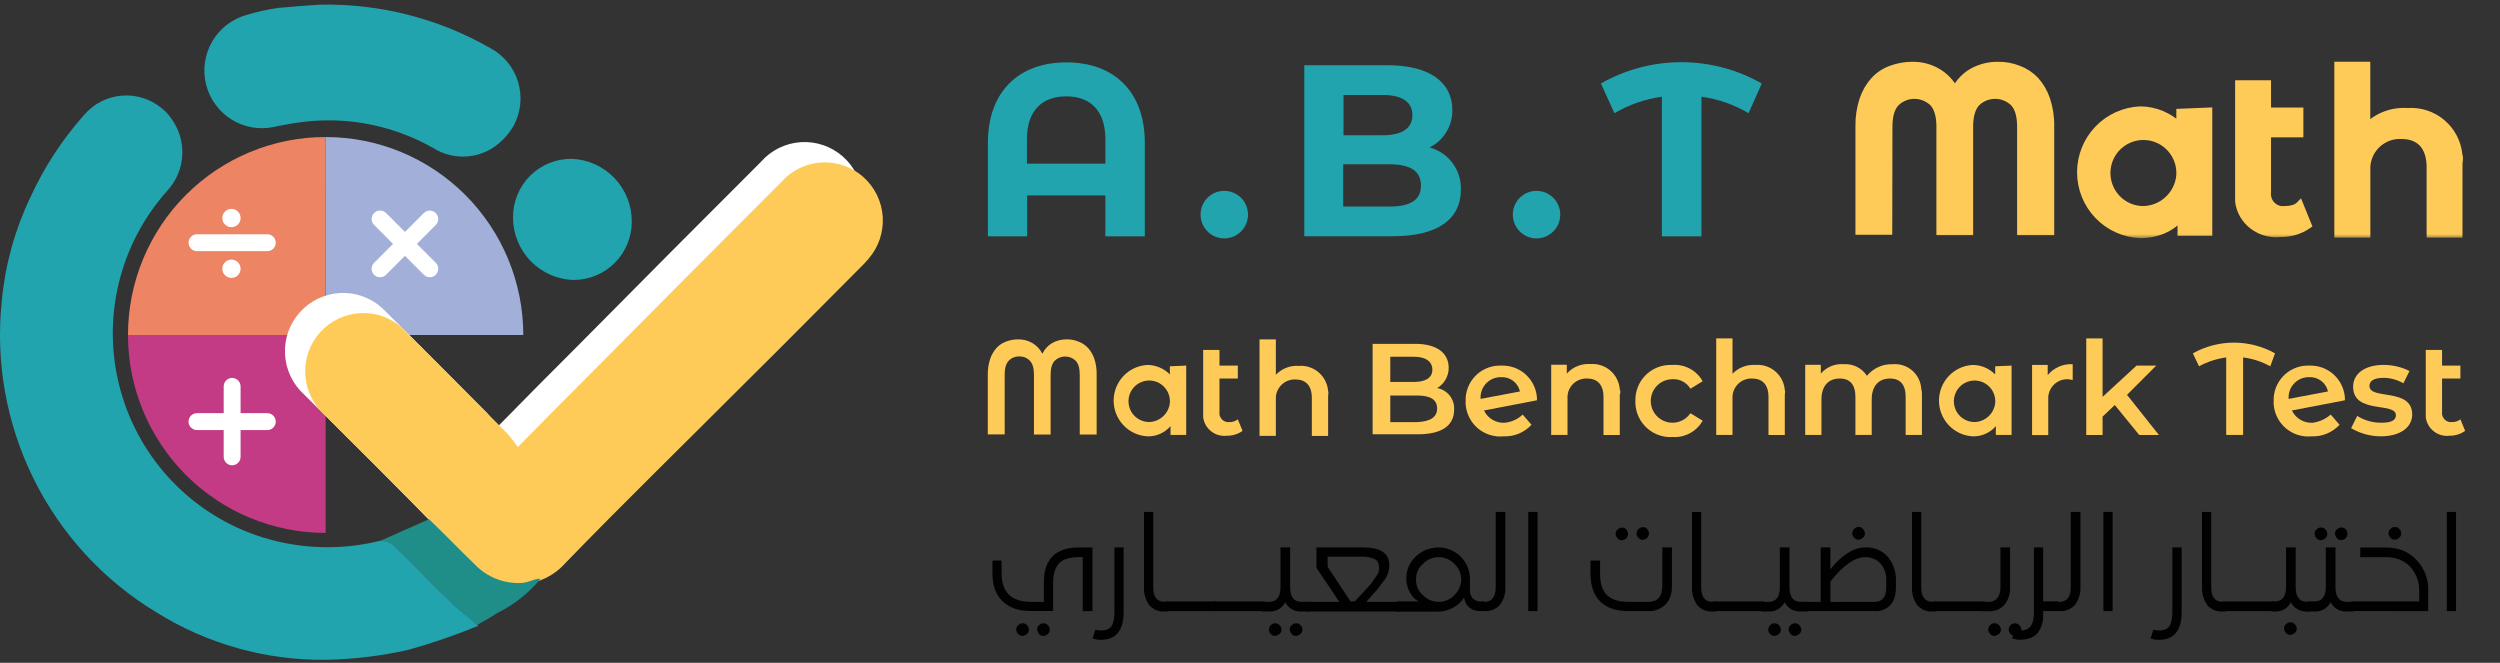 <svg width="347" height="92" viewBox="0 0 347 92" fill="none" xmlns="http://www.w3.org/2000/svg">
<rect x="0" y="0" width="347" height="92" fill="#333333" stroke="none"/>
<path d="M17.764 46.496C17.768 53.784 20.66 60.772 25.804 65.924C30.948 71.076 37.922 73.969 45.193 73.968V46.496H17.764Z" fill="#C43B85"/>
<path d="M37.105 57.347C37.416 57.348 37.713 57.472 37.932 57.692C38.151 57.912 38.274 58.211 38.274 58.522C38.274 58.833 38.151 59.131 37.932 59.35C37.713 59.57 37.415 59.694 37.105 59.694H27.341C27.031 59.694 26.733 59.57 26.514 59.35C26.294 59.131 26.17 58.833 26.169 58.522C26.169 58.21 26.293 57.911 26.512 57.691C26.732 57.471 27.03 57.347 27.341 57.347H37.105Z" fill="white"/>
<path d="M31.048 53.633C31.048 53.322 31.171 53.023 31.391 52.803C31.611 52.582 31.909 52.458 32.22 52.458C32.531 52.458 32.829 52.582 33.049 52.803C33.269 53.023 33.393 53.322 33.393 53.633V63.41C33.392 63.721 33.268 64.019 33.048 64.238C32.828 64.458 32.531 64.581 32.22 64.581C31.91 64.581 31.612 64.458 31.392 64.238C31.173 64.019 31.049 63.721 31.048 63.41V53.633Z" fill="white"/>
<path d="M45.203 19.02C41.601 19.017 38.034 19.725 34.705 21.104C31.376 22.483 28.351 24.507 25.802 27.058C23.254 29.61 21.232 32.64 19.853 35.975C18.474 39.311 17.764 42.886 17.764 46.496H45.193L45.203 19.02Z" fill="#ED8463"/>
<path d="M37.105 32.513C37.416 32.514 37.713 32.638 37.932 32.858C38.151 33.079 38.274 33.377 38.274 33.688C38.274 33.999 38.151 34.297 37.932 34.517C37.713 34.736 37.415 34.86 37.105 34.86H27.341C27.031 34.86 26.733 34.736 26.514 34.517C26.294 34.297 26.17 33.999 26.169 33.688C26.169 33.377 26.293 33.078 26.512 32.857C26.732 32.637 27.03 32.513 27.341 32.513H37.105Z" fill="white"/>
<path d="M32.126 31.536C32.827 31.536 33.395 30.966 33.395 30.264C33.395 29.561 32.827 28.991 32.126 28.991C31.425 28.991 30.856 29.561 30.856 30.264C30.856 30.966 31.425 31.536 32.126 31.536Z" fill="white"/>
<path d="M32.126 38.576C32.827 38.576 33.395 38.007 33.395 37.304C33.395 36.601 32.827 36.032 32.126 36.032C31.425 36.032 30.856 36.601 30.856 37.304C30.856 38.007 31.425 38.576 32.126 38.576Z" fill="white"/>
<path d="M72.634 46.496C72.63 39.207 69.737 32.218 64.593 27.066C59.449 21.913 52.474 19.02 45.201 19.02V46.496H72.634Z" fill="#A1AFD9"/>
<path d="M58.824 29.572C58.932 29.463 59.062 29.376 59.204 29.316C59.346 29.257 59.499 29.227 59.653 29.227C59.807 29.227 59.959 29.257 60.102 29.316C60.244 29.376 60.373 29.463 60.482 29.572C60.591 29.681 60.678 29.81 60.737 29.952C60.796 30.095 60.826 30.247 60.826 30.401C60.826 30.555 60.796 30.708 60.737 30.851C60.678 30.993 60.591 31.122 60.482 31.231L53.578 38.143C53.47 38.252 53.341 38.339 53.199 38.399C53.057 38.458 52.905 38.488 52.751 38.488C52.597 38.488 52.445 38.458 52.303 38.399C52.161 38.339 52.032 38.252 51.924 38.143C51.815 38.035 51.728 37.905 51.669 37.763C51.609 37.621 51.579 37.468 51.579 37.314C51.579 37.16 51.609 37.007 51.669 36.865C51.728 36.722 51.815 36.593 51.924 36.485L58.824 29.572Z" fill="white"/>
<path d="M51.928 31.224C51.818 31.115 51.732 30.986 51.673 30.844C51.613 30.701 51.583 30.549 51.583 30.395C51.583 30.24 51.613 30.088 51.673 29.945C51.732 29.803 51.818 29.674 51.928 29.565C52.036 29.456 52.165 29.369 52.307 29.31C52.449 29.25 52.601 29.22 52.755 29.22C52.909 29.22 53.061 29.25 53.203 29.31C53.345 29.369 53.474 29.456 53.582 29.565L60.486 36.478C60.595 36.587 60.681 36.716 60.741 36.858C60.8 37 60.83 37.153 60.83 37.307C60.83 37.461 60.8 37.614 60.741 37.756C60.681 37.899 60.595 38.028 60.486 38.136C60.377 38.246 60.248 38.333 60.106 38.392C59.963 38.451 59.811 38.482 59.657 38.482C59.503 38.482 59.35 38.451 59.208 38.392C59.066 38.333 58.936 38.246 58.828 38.136L51.928 31.224Z" fill="white"/>
<path d="M69.055 59.237C73.021 55.185 76.608 51.593 80.272 47.927C88.662 39.444 97.105 30.962 105.602 22.479C107.007 20.866 108.995 19.879 111.126 19.734C113.258 19.59 115.36 20.3 116.969 21.708C118.578 23.117 119.563 25.109 119.707 27.245C119.852 29.382 119.143 31.488 117.738 33.101C117.583 33.33 117.356 33.484 117.202 33.712C111.631 39.289 106.061 44.946 100.414 50.525C92.174 58.777 83.779 66.956 75.627 75.369C74.103 77.084 71.965 78.127 69.679 78.269C67.392 78.412 65.141 77.644 63.417 76.131L62.731 75.459C56.032 68.429 49.075 61.628 42.205 54.752C40.617 53.312 39.665 51.298 39.559 49.155C39.452 47.011 40.2 44.913 41.637 43.322C43.074 41.731 45.082 40.777 47.221 40.671C49.36 40.564 51.453 41.313 53.04 42.753L53.499 43.21C58.229 47.873 62.878 52.61 67.614 57.347C68.134 57.946 68.615 58.577 69.055 59.237Z" fill="white"/>
<path d="M71.87 62.054C75.836 58.005 79.424 54.416 83.088 50.743C91.48 42.258 99.924 33.776 108.421 25.296C109.826 23.683 111.813 22.697 113.944 22.553C116.075 22.409 118.176 23.12 119.785 24.528C121.393 25.937 122.377 27.928 122.521 30.064C122.664 32.2 121.955 34.306 120.55 35.918C120.399 36.146 120.171 36.301 120.017 36.529C114.447 42.109 108.877 47.762 103.229 53.342C94.989 61.594 86.595 69.772 78.442 78.185C76.92 79.902 74.782 80.946 72.495 81.089C70.208 81.233 67.957 80.464 66.233 78.951L65.536 78.252C58.837 71.222 51.88 64.421 45.01 57.542C43.423 56.102 42.471 54.088 42.364 51.945C42.258 49.801 43.005 47.703 44.442 46.112C45.879 44.521 47.888 43.567 50.027 43.46C52.165 43.354 54.258 44.103 55.846 45.543L56.291 46.023C61.021 50.683 65.67 55.423 70.407 60.16C70.936 60.758 71.426 61.39 71.87 62.054Z" fill="#FFCB58"/>
<path d="M52.672 75.117C53.032 75.09 53.393 75.138 53.734 75.256C54.075 75.374 54.388 75.561 54.655 75.805C57.247 78.252 59.679 80.925 62.285 83.372C63.431 84.44 64.65 85.433 66.251 86.729C67.169 86.196 68.16 85.662 69.075 85.051C71.38 83.919 73.416 82.303 75.044 80.314C74.039 80.314 73.289 80.925 72.22 80.925C71.06 80.961 69.905 80.755 68.828 80.321C67.751 79.887 66.775 79.234 65.963 78.403C63.826 76.339 61.692 74.123 59.555 72.062" fill="#208E88"/>
<path d="M66.403 86.85C63.216 88.161 59.954 89.282 56.636 90.208C52.876 91.05 49.041 91.511 45.19 91.581C36.858 91.669 28.676 89.362 21.612 84.933C14.33 80.513 8.453 74.105 4.67 66.46C0.887 58.815 -0.647 50.249 0.249 41.763C0.711 36.775 2.054 31.91 4.215 27.394C6.119 23.219 8.641 19.355 11.694 15.932C13.023 14.385 14.909 13.428 16.939 13.271C18.97 13.114 20.98 13.769 22.53 15.093C22.969 15.441 23.354 15.853 23.672 16.315C24.809 17.789 25.387 19.619 25.304 21.48C25.221 23.341 24.481 25.112 23.217 26.477C19.9 30.184 17.568 34.667 16.436 39.515C15.303 44.363 15.407 49.418 16.737 54.215C18.067 59.012 20.581 63.396 24.047 66.963C27.513 70.529 31.819 73.164 36.568 74.623C41.796 76.225 47.359 76.384 52.67 75.083C53.028 75.054 53.389 75.099 53.73 75.214C54.071 75.33 54.385 75.514 54.653 75.755C57.245 78.202 59.677 80.874 62.283 83.322C63.502 84.557 64.802 85.474 66.403 86.85Z" fill="#22A4AF"/>
<path d="M44.425 0.647C52.711 0.478 60.886 2.567 68.08 6.69C68.999 7.183 69.812 7.854 70.471 8.664C71.13 9.474 71.623 10.406 71.921 11.407C72.219 12.409 72.316 13.46 72.207 14.499C72.098 15.538 71.785 16.546 71.286 17.463C70.749 18.395 70.052 19.224 69.226 19.91C67.988 20.96 66.452 21.592 64.835 21.715C63.218 21.839 61.604 21.448 60.222 20.599C54.904 17.547 48.767 16.237 42.67 16.852C41.107 17.027 39.554 17.283 38.018 17.617C35.995 18.05 33.885 17.679 32.13 16.583C30.375 15.487 29.113 13.752 28.608 11.742C28.104 9.732 28.397 7.604 29.426 5.807C30.455 4.009 32.14 2.682 34.126 2.104C35.597 1.65 37.103 1.313 38.627 1.097C40.915 0.878 43.223 0.724 44.425 0.647Z" fill="#22A4AF"/>
<path d="M87.692 30.758C87.694 32.894 86.853 34.945 85.352 36.463C83.851 37.98 81.812 38.842 79.68 38.858C77.409 38.813 75.248 37.873 73.663 36.243C72.078 34.613 71.196 32.423 71.209 30.146C71.206 29.075 71.416 28.013 71.826 27.023C72.236 26.033 72.839 25.135 73.599 24.381C74.359 23.627 75.261 23.032 76.253 22.631C77.245 22.23 78.306 22.031 79.375 22.046C81.617 22.137 83.736 23.095 85.287 24.72C86.838 26.345 87.7 28.509 87.692 30.758Z" fill="#22A4AF"/>
<mask id="mask0_2702_2148" style="mask-type:luminance" maskUnits="userSpaceOnUse" x="252" y="7" width="95" height="27">
<path d="M346.877 7.257H252.539V33.134H346.877V7.257Z" fill="white"/>
</mask>
<g mask="url(#mask0_2702_2148)">
<path d="M262.145 32.094H258.035V17.574C258.007 16.29 258.198 15.012 258.601 13.793C258.932 12.817 259.457 11.918 260.145 11.151C260.791 10.454 261.596 9.923 262.49 9.604C263.408 9.262 264.378 9.083 265.357 9.076C266.598 9.042 267.824 9.351 268.901 9.97C269.929 10.562 270.767 11.437 271.316 12.491H271.39C271.914 11.432 272.742 10.554 273.768 9.97C274.852 9.37 276.073 9.062 277.312 9.076C278.293 9.06 279.268 9.239 280.179 9.604C281.069 9.933 281.871 10.462 282.524 11.151C283.208 11.919 283.73 12.818 284.058 13.793C284.461 15.013 284.652 16.293 284.624 17.577V32.137H280.474V17.574C280.474 16.029 280.139 14.928 279.469 14.236C278.781 13.585 277.87 13.222 276.923 13.222C275.977 13.222 275.066 13.585 274.378 14.236C273.708 14.928 273.373 16.029 273.373 17.574V32.134H269.273V17.574C269.273 16.029 268.938 14.928 268.268 14.236C267.58 13.585 266.669 13.222 265.722 13.222C264.776 13.222 263.865 13.585 263.177 14.236C262.507 14.928 262.172 16.029 262.172 17.574L262.145 32.094Z" fill="#FFCB58" stroke="#FFCB58"/>
<path d="M341.292 22.744V32.48H337.316V23.241C337.316 20.273 335.818 18.792 333.326 18.792C332.123 18.731 330.944 19.146 330.043 19.947C329.142 20.748 328.59 21.872 328.506 23.076V32.476H324.507V9.073H328.496V17.637C329.227 16.892 330.111 16.314 331.087 15.944C332.062 15.574 333.106 15.421 334.147 15.496C335.9 15.36 337.635 15.925 338.974 17.067C340.312 18.21 341.146 19.836 341.292 21.592C341.459 21.921 341.292 22.415 341.292 22.744Z" fill="#FFCB58" stroke="#FFCB58"/>
<path d="M306.564 15.428V32.231H302.742V30.089C301.402 31.738 299.252 32.56 297.091 32.56C294.861 32.472 292.752 31.523 291.206 29.91C289.66 28.298 288.796 26.149 288.796 23.912C288.796 21.676 289.66 19.526 291.206 17.914C292.752 16.302 294.861 15.352 297.091 15.264C299.149 15.285 301.118 16.113 302.574 17.57V15.593L306.564 15.428ZM302.574 23.822C302.536 22.828 302.208 21.868 301.632 21.059C301.055 20.25 300.254 19.628 299.328 19.271C298.403 18.913 297.393 18.836 296.424 19.047C295.455 19.259 294.568 19.75 293.875 20.461C293.182 21.172 292.711 22.071 292.522 23.047C292.333 24.023 292.433 25.033 292.811 25.952C293.188 26.872 293.826 27.66 294.646 28.22C295.465 28.78 296.431 29.087 297.423 29.102C298.721 29.092 299.968 28.597 300.921 27.713C301.874 26.829 302.463 25.621 302.574 24.325V23.822Z" fill="#FFCB58" stroke="#FFCB58"/>
<path d="M320.354 31.251C319.236 32.02 317.906 32.42 316.549 32.396C313.726 32.731 311.066 30.751 310.734 27.951V11.641H314.72V15.428H319.209V18.561H314.72V26.618C314.643 27.189 314.791 27.768 315.132 28.232C315.474 28.696 315.982 29.008 316.549 29.102H317.048C317.879 29.102 318.723 28.938 319.209 28.431L320.354 31.251Z" fill="#FFCB58" stroke="#FFCB58"/>
</g>
<path d="M158.901 19.837V32.806H153.428V27.118H142.568V32.802H137.122V19.837C137.122 12.598 141.517 8.657 148.012 8.657C154.506 8.657 158.901 12.595 158.901 19.837ZM153.428 22.72V19.33C153.428 15.301 151.277 13.374 147.985 13.374C144.692 13.374 142.538 15.297 142.538 19.33V22.72H153.428Z" fill="#22A4AF"/>
<path d="M166.639 29.744C166.651 28.873 167.007 28.042 167.628 27.432C168.249 26.823 169.085 26.484 169.954 26.491C170.824 26.497 171.655 26.847 172.267 27.465C172.88 28.084 173.224 28.919 173.224 29.791C173.224 30.662 172.88 31.498 172.267 32.116C171.655 32.734 170.824 33.084 169.954 33.091C169.085 33.097 168.249 32.758 167.628 32.149C167.007 31.54 166.651 30.709 166.639 29.838V29.744Z" fill="#22A4AF"/>
<path d="M209.978 29.744C209.99 28.873 210.345 28.042 210.967 27.432C211.588 26.823 212.424 26.484 213.293 26.491C214.162 26.497 214.994 26.847 215.606 27.465C216.219 28.084 216.562 28.919 216.562 29.791C216.562 30.662 216.219 31.498 215.606 32.116C214.994 32.734 214.162 33.084 213.293 33.091C212.424 33.097 211.588 32.758 210.967 32.149C210.345 31.54 209.99 30.709 209.978 29.838V29.744Z" fill="#22A4AF"/>
<path d="M242.703 15.71C240.695 14.522 238.471 13.744 236.161 13.421V32.802H230.671V13.421C228.347 13.745 226.109 14.523 224.083 15.71L222.207 11.588C225.61 9.65 229.457 8.632 233.371 8.632C237.285 8.632 241.132 9.65 244.535 11.588L242.703 15.71Z" fill="#22A4AF"/>
<path d="M202.769 26.332C202.769 30.455 199.52 32.792 193.297 32.792H181.037V9.056H192.617C198.562 9.056 201.583 11.53 201.583 15.244C201.605 16.325 201.319 17.39 200.76 18.315C200.201 19.24 199.391 19.986 198.425 20.468C199.704 20.808 200.831 21.573 201.62 22.639C202.409 23.704 202.814 25.006 202.769 26.332ZM186.48 13.182V18.772H191.927C194.626 18.772 196.043 17.808 196.043 15.976C196.043 14.142 194.579 13.182 191.927 13.182H186.48ZM197.232 25.738C197.232 23.724 195.722 22.804 192.841 22.804H186.437V28.669H192.841C195.722 28.669 197.232 27.8 197.232 25.738Z" fill="#22A4AF"/>
<path d="M201.83 56.88C201.83 59.052 200.132 60.277 196.833 60.277H190.519V47.725H196.457C199.472 47.725 201.076 49.047 201.076 51.028C201.085 51.601 200.941 52.166 200.659 52.664C200.377 53.162 199.967 53.576 199.472 53.862C200.168 53.984 200.794 54.36 201.229 54.917C201.665 55.474 201.879 56.174 201.83 56.88ZM192.97 49.517V53.012H196.27C197.871 53.012 198.812 52.445 198.812 51.31C198.812 50.175 197.871 49.517 196.27 49.517H192.97ZM199.472 56.692C199.472 55.463 198.531 54.899 196.739 54.899H192.97V58.592H196.739C198.531 58.485 199.472 57.917 199.472 56.692Z" fill="#FFCB58"/>
<path d="M211.35 57.541L212.572 58.958C212.083 59.489 211.484 59.908 210.817 60.185C210.15 60.462 209.431 60.591 208.71 60.563C208.071 60.627 207.426 60.563 206.812 60.373C206.198 60.184 205.629 59.873 205.137 59.46C204.645 59.046 204.24 58.538 203.947 57.965C203.654 57.392 203.479 56.766 203.431 56.124V55.654C203.411 55.028 203.515 54.403 203.736 53.817C203.958 53.23 204.293 52.694 204.722 52.238C205.152 51.781 205.667 51.415 206.238 51.159C206.809 50.903 207.425 50.763 208.05 50.746H208.425C209.655 50.71 210.851 51.151 211.764 51.977C212.677 52.804 213.237 53.951 213.326 55.181V55.56L205.977 56.974C206.236 57.519 206.654 57.973 207.175 58.276C207.696 58.58 208.297 58.718 208.898 58.673C209.817 58.576 210.678 58.178 211.35 57.541ZM205.505 55.369L210.971 54.332C210.838 53.741 210.499 53.217 210.015 52.854C209.531 52.491 208.935 52.313 208.332 52.351C207.612 52.342 206.916 52.612 206.389 53.104C205.863 53.596 205.546 54.273 205.505 54.993V55.369Z" fill="#FFCB58"/>
<path d="M224.825 54.805V60.375H222.564V55.087C222.564 53.388 221.717 52.539 220.303 52.539C219.617 52.506 218.946 52.745 218.434 53.204C217.923 53.663 217.612 54.306 217.57 54.993V60.365H215.306V50.629H217.473V51.854C217.885 51.395 218.397 51.037 218.969 50.807C219.541 50.578 220.158 50.484 220.772 50.531C221.772 50.458 222.759 50.785 223.519 51.44C224.278 52.095 224.748 53.025 224.825 54.026C224.926 54.276 224.926 54.555 224.825 54.805Z" fill="#FFCB58"/>
<path d="M226.991 55.561C226.985 54.921 227.104 54.287 227.343 53.694C227.581 53.101 227.934 52.561 228.381 52.105C228.829 51.649 229.361 51.286 229.949 51.036C230.536 50.787 231.167 50.657 231.805 50.652H232.183C233.017 50.6 233.849 50.784 234.582 51.185C235.316 51.585 235.922 52.185 236.33 52.915L234.632 53.956C234.38 53.535 234.02 53.19 233.589 52.958C233.158 52.725 232.672 52.613 232.183 52.633C231.662 52.625 231.147 52.754 230.69 53.005C230.232 53.256 229.848 53.622 229.574 54.067C229.3 54.512 229.146 55.021 229.126 55.543C229.107 56.066 229.224 56.584 229.464 57.048C229.705 57.512 230.062 57.905 230.499 58.19C230.937 58.474 231.441 58.64 231.962 58.67C232.482 58.701 233.002 58.596 233.47 58.365C233.938 58.134 234.339 57.786 234.632 57.353L236.33 58.391C235.921 59.121 235.315 59.721 234.582 60.121C233.848 60.522 233.017 60.708 232.183 60.657C230.896 60.744 229.627 60.316 228.655 59.466C227.683 58.617 227.087 57.415 226.998 56.125L226.991 55.561Z" fill="#FFCB58"/>
<path d="M247.73 54.805V60.375H245.466V55.087C245.466 53.388 244.619 52.539 243.205 52.539C242.519 52.507 241.849 52.746 241.337 53.205C240.826 53.664 240.515 54.306 240.472 54.993V60.365H238.211V46.969H240.472V51.878C240.884 51.45 241.385 51.119 241.939 50.908C242.493 50.696 243.086 50.609 243.677 50.652C244.677 50.578 245.664 50.904 246.424 51.559C247.184 52.213 247.653 53.143 247.73 54.144C247.824 54.332 247.73 54.614 247.73 54.805Z" fill="#FFCB58"/>
<path d="M266.766 54.805V60.371H264.505V55.087C264.505 53.389 263.752 52.539 262.338 52.539C260.831 52.539 259.793 53.483 259.793 55.463V60.371H257.532V55.087C257.532 53.389 256.778 52.539 255.364 52.539C253.854 52.539 252.819 53.483 252.819 55.463V60.371H250.564V50.636H252.732V51.861C253.12 51.402 253.613 51.044 254.168 50.817C254.724 50.589 255.326 50.5 255.924 50.555C256.552 50.511 257.181 50.636 257.745 50.919C258.309 51.201 258.787 51.629 259.129 52.16C259.563 51.634 260.111 51.216 260.732 50.938C261.353 50.659 262.03 50.528 262.71 50.555C263.194 50.511 263.682 50.565 264.145 50.713C264.608 50.861 265.037 51.101 265.406 51.418C265.775 51.735 266.077 52.123 266.294 52.559C266.511 52.995 266.639 53.47 266.669 53.956C266.748 54.232 266.781 54.519 266.766 54.805Z" fill="#FFCB58"/>
<path d="M279.206 50.746V60.372H277.025V59.146C276.63 59.605 276.137 59.971 275.583 60.216C275.03 60.461 274.428 60.58 273.823 60.563C272.556 60.497 271.363 59.946 270.49 59.024C269.617 58.102 269.13 56.879 269.13 55.608C269.13 54.336 269.617 53.114 270.49 52.191C271.363 51.27 272.556 50.719 273.823 50.652C274.992 50.664 276.109 51.139 276.932 51.972V50.84L279.206 50.746ZM276.945 55.561C276.918 54.999 276.728 54.457 276.398 54.002C276.068 53.547 275.612 53.199 275.087 53.001C274.562 52.802 273.99 52.762 273.443 52.885C272.895 53.007 272.395 53.288 272.004 53.692C271.614 54.096 271.35 54.606 271.245 55.158C271.139 55.711 271.198 56.282 271.412 56.802C271.627 57.321 271.989 57.767 272.453 58.083C272.917 58.4 273.463 58.573 274.024 58.582C274.764 58.574 275.474 58.288 276.014 57.782C276.554 57.276 276.886 56.585 276.945 55.846V55.561Z" fill="#FFCB58"/>
<path d="M287.691 50.555V52.737C287.501 52.737 287.313 52.643 287.125 52.643C286.779 52.617 286.43 52.66 286.1 52.769C285.77 52.879 285.465 53.053 285.202 53.281C284.94 53.509 284.725 53.787 284.569 54.099C284.414 54.41 284.322 54.75 284.298 55.097V60.385H282.051V50.649H284.221V52.066C284.639 51.557 285.172 51.155 285.775 50.892C286.378 50.629 287.035 50.514 287.691 50.555Z" fill="#FFCB58"/>
<path d="M293.532 56.219L291.838 57.823V60.375H289.573V46.969H291.838V55.087L296.55 50.746H299.284L295.231 54.805L299.659 60.375H296.926L293.532 56.219Z" fill="#FFCB58"/>
<path d="M315.115 50.84C313.947 50.193 312.667 49.776 311.343 49.611V60.371H308.998V49.611C307.677 49.79 306.4 50.206 305.227 50.84L304.369 49.044C306.112 48.068 308.075 47.556 310.072 47.556C312.068 47.556 314.032 48.068 315.774 49.044L315.115 50.84Z" fill="#FFCB58"/>
<path d="M323.504 57.541L324.73 58.958C324.239 59.489 323.64 59.908 322.972 60.185C322.305 60.462 321.586 60.591 320.864 60.563C320.226 60.627 319.58 60.562 318.967 60.373C318.353 60.183 317.784 59.872 317.292 59.459C316.8 59.045 316.396 58.537 316.102 57.964C315.809 57.392 315.634 56.766 315.585 56.124V55.654C315.565 55.028 315.669 54.403 315.891 53.817C316.112 53.23 316.447 52.694 316.877 52.238C317.306 51.781 317.821 51.415 318.392 51.159C318.963 50.903 319.579 50.763 320.205 50.746H320.57C321.799 50.71 322.995 51.151 323.908 51.977C324.821 52.804 325.381 53.951 325.47 55.181V55.56L318.118 56.974C318.377 57.519 318.795 57.973 319.316 58.276C319.837 58.579 320.438 58.717 321.039 58.673C321.952 58.541 322.808 58.148 323.504 57.541ZM317.659 55.369L323.125 54.332C322.993 53.741 322.655 53.218 322.171 52.855C321.688 52.492 321.092 52.313 320.489 52.351C319.769 52.341 319.072 52.61 318.545 53.103C318.018 53.595 317.7 54.272 317.659 54.993V55.369Z" fill="#FFCB58"/>
<path d="M326.333 59.428L327.18 57.729C328.196 58.368 329.375 58.696 330.574 58.673C331.987 58.673 332.553 58.297 332.553 57.635C332.553 55.749 326.614 57.541 326.614 53.671C326.614 51.878 328.219 50.649 330.858 50.649C332.101 50.65 333.327 50.94 334.439 51.498L333.592 53.197C332.759 52.718 331.818 52.459 330.858 52.442C329.445 52.442 328.879 52.912 328.879 53.573C328.879 55.557 334.814 53.761 334.814 57.538C334.814 59.331 333.119 60.56 330.48 60.56C329.021 60.565 327.588 60.174 326.333 59.428Z" fill="#FFCB58"/>
<path d="M342.164 59.808C341.53 60.254 340.771 60.489 339.997 60.479C339.222 60.574 338.442 60.359 337.825 59.881C337.208 59.404 336.802 58.702 336.697 57.928V48.574H338.958V50.746H341.504V52.539H338.958V57.166C338.915 57.49 339 57.818 339.193 58.082C339.387 58.345 339.675 58.523 339.997 58.579H340.278C340.719 58.614 341.158 58.48 341.504 58.203L342.164 59.808Z" fill="#FFCB58"/>
<path d="M139.451 60.294H137.106V51.975C137.095 51.238 137.208 50.505 137.441 49.806C137.629 49.247 137.927 48.732 138.319 48.292C138.687 47.892 139.147 47.588 139.659 47.406C140.178 47.209 140.728 47.107 141.283 47.104C141.987 47.084 142.683 47.261 143.293 47.614C143.877 47.955 144.351 48.458 144.66 49.061H144.703C144.996 48.456 145.463 47.952 146.043 47.614C146.657 47.271 147.35 47.095 148.053 47.104C148.609 47.094 149.162 47.196 149.677 47.406C150.187 47.593 150.645 47.896 151.017 48.292C151.408 48.733 151.706 49.248 151.895 49.806C152.122 50.506 152.23 51.239 152.213 51.975V60.318H149.868V51.975C149.868 51.089 149.677 50.458 149.292 50.061C148.904 49.688 148.386 49.48 147.848 49.48C147.31 49.48 146.793 49.688 146.405 50.061C146.02 50.458 145.825 51.089 145.825 51.975V60.318H143.514V51.975C143.514 51.089 143.323 50.458 142.938 50.061C142.75 49.867 142.523 49.715 142.273 49.615C142.022 49.515 141.754 49.469 141.484 49.481C141.215 49.466 140.945 49.51 140.694 49.608C140.443 49.707 140.216 49.858 140.027 50.051C139.642 50.447 139.448 51.079 139.448 51.965L139.451 60.294Z" fill="#FFCB58"/>
<path d="M184.344 54.936V60.506H182.083V55.222C182.083 53.52 181.235 52.67 179.822 52.67C179.136 52.639 178.465 52.879 177.954 53.339C177.442 53.798 177.132 54.441 177.089 55.128V60.499H174.824V47.104H177.089V52.012C177.5 51.585 178 51.254 178.554 51.042C179.107 50.829 179.7 50.741 180.291 50.783C181.29 50.71 182.278 51.037 183.037 51.692C183.797 52.347 184.267 53.277 184.344 54.278C184.438 54.466 184.344 54.752 184.344 54.936Z" fill="#FFCB58"/>
<path d="M164.644 50.746V60.372H162.47V59.146C162.074 59.605 161.582 59.971 161.028 60.216C160.474 60.461 159.873 60.58 159.267 60.563C158.001 60.497 156.808 59.946 155.934 59.024C155.061 58.102 154.574 56.879 154.574 55.608C154.574 54.336 155.061 53.114 155.934 52.191C156.808 51.27 158.001 50.719 159.267 50.652C160.437 50.664 161.554 51.139 162.376 51.972V50.84L164.644 50.746ZM162.383 55.557C162.356 54.995 162.165 54.454 161.835 53.999C161.505 53.544 161.05 53.196 160.524 52.997C159.999 52.799 159.428 52.758 158.88 52.881C158.333 53.004 157.833 53.285 157.442 53.689C157.052 54.093 156.787 54.602 156.682 55.155C156.577 55.707 156.635 56.279 156.85 56.798C157.065 57.318 157.426 57.764 157.89 58.08C158.354 58.396 158.901 58.57 159.462 58.579C160.201 58.57 160.911 58.285 161.452 57.779C161.992 57.272 162.324 56.582 162.383 55.843V55.557Z" fill="#FFCB58"/>
<path d="M172.467 59.808C171.834 60.254 171.075 60.489 170.3 60.479C169.526 60.574 168.745 60.36 168.128 59.882C167.51 59.405 167.105 58.702 167.001 57.928V48.574H169.262V50.746H171.808V52.539H169.262V57.166C169.219 57.49 169.303 57.818 169.497 58.082C169.691 58.345 169.979 58.523 170.3 58.579H170.582C171.023 58.614 171.462 58.48 171.808 58.203L172.467 59.808Z" fill="#FFCB58"/>
<path d="M137.753 77.802H139.023V79.558C139.023 82.187 140.363 83.536 143.069 83.536H144.888V80.85C144.888 77.612 146.506 75.991 149.742 75.989H151.631V84.829H150.291V77.329H149.742C148.529 77.329 147.584 77.601 147.045 78.141C146.506 78.682 146.171 79.625 146.171 80.827V84.805H143.069C141.314 84.805 140.034 84.335 139.09 83.388C138.145 82.442 137.75 81.163 137.75 79.477L137.753 77.802ZM141.059 87.384C141.053 87.268 141.074 87.153 141.121 87.048C141.168 86.942 141.238 86.849 141.327 86.776C141.405 86.692 141.498 86.625 141.603 86.579C141.707 86.532 141.82 86.508 141.934 86.507C142.049 86.501 142.164 86.522 142.27 86.569C142.376 86.616 142.47 86.687 142.543 86.776C142.627 86.853 142.694 86.947 142.74 87.052C142.786 87.156 142.811 87.269 142.811 87.384C142.818 87.499 142.797 87.614 142.75 87.72C142.703 87.825 142.633 87.918 142.543 87.991C142.369 88.136 142.158 88.229 141.934 88.26C141.819 88.266 141.704 88.245 141.598 88.198C141.493 88.151 141.4 88.081 141.327 87.991C141.243 87.914 141.176 87.82 141.129 87.716C141.083 87.611 141.059 87.498 141.059 87.384ZM144.228 86.776C144.305 86.692 144.399 86.624 144.503 86.578C144.607 86.532 144.72 86.508 144.834 86.508C144.948 86.508 145.061 86.532 145.166 86.578C145.27 86.624 145.364 86.692 145.441 86.776C145.525 86.853 145.593 86.947 145.639 87.052C145.686 87.156 145.711 87.269 145.712 87.384C145.718 87.499 145.696 87.614 145.649 87.72C145.602 87.826 145.53 87.918 145.441 87.991C145.364 88.076 145.27 88.143 145.166 88.189C145.061 88.236 144.948 88.26 144.834 88.26C144.719 88.272 144.602 88.253 144.496 88.206C144.389 88.159 144.297 88.085 144.228 87.991C144.081 87.819 143.987 87.608 143.957 87.384C143.951 87.268 143.972 87.153 144.019 87.047C144.066 86.941 144.138 86.848 144.228 86.776Z" fill="#010101"/>
<path d="M152.05 87.384C152.288 87.467 152.538 87.512 152.79 87.518C153.46 87.518 154.003 87.317 154.274 86.911C154.545 86.504 154.679 85.833 154.679 84.957V75.979H155.959V84.967C155.959 87.528 154.88 88.811 152.79 88.811C152.399 88.815 152.011 88.747 151.645 88.609L152.05 87.384Z" fill="#010101"/>
<path d="M158.785 71.054H160.068V81.515C160.068 82.858 160.607 83.529 161.619 83.529H162.091V84.872H161.619C161.226 84.9 160.833 84.835 160.47 84.683C160.107 84.531 159.784 84.296 159.529 83.996C159.014 83.294 158.752 82.439 158.785 81.569V71.054Z" fill="#010101"/>
<path d="M168.833 84.819H161.755V83.476H168.833V84.819Z" fill="#010101"/>
<path d="M175.514 84.819H168.5V83.476H175.514V84.819Z" fill="#010101"/>
<path d="M175.175 83.537H176.18C177.184 83.537 177.73 82.865 177.73 81.522V75.979H179.07V81.516C179.07 82.858 179.61 83.53 180.621 83.53H181.626V84.873H180.621C180.166 84.899 179.714 84.792 179.319 84.565C178.924 84.338 178.604 84 178.397 83.594C178.19 84 177.87 84.338 177.475 84.565C177.08 84.792 176.627 84.899 176.173 84.873H175.168L175.175 83.537ZM176.387 86.776C176.464 86.692 176.558 86.624 176.662 86.578C176.767 86.532 176.879 86.508 176.993 86.508C177.108 86.508 177.22 86.532 177.325 86.578C177.429 86.624 177.523 86.692 177.6 86.776C177.685 86.853 177.753 86.947 177.8 87.051C177.846 87.156 177.871 87.269 177.871 87.384C177.878 87.5 177.856 87.615 177.809 87.721C177.762 87.826 177.69 87.919 177.6 87.992C177.427 88.136 177.217 88.229 176.993 88.26C176.878 88.266 176.764 88.245 176.658 88.198C176.553 88.152 176.46 88.081 176.387 87.992C176.303 87.915 176.235 87.821 176.189 87.716C176.143 87.612 176.119 87.498 176.119 87.384C176.137 87.157 176.232 86.943 176.387 86.776ZM179.017 87.384C179.01 87.268 179.032 87.153 179.079 87.047C179.126 86.942 179.198 86.849 179.288 86.776C179.365 86.692 179.458 86.624 179.563 86.578C179.667 86.532 179.78 86.508 179.894 86.508C180.009 86.502 180.124 86.523 180.229 86.569C180.335 86.616 180.428 86.687 180.501 86.776C180.585 86.853 180.652 86.947 180.699 87.052C180.746 87.156 180.771 87.269 180.772 87.384C180.777 87.499 180.756 87.615 180.709 87.72C180.662 87.826 180.59 87.919 180.501 87.992C180.327 88.136 180.117 88.229 179.894 88.26C179.779 88.272 179.662 88.253 179.556 88.206C179.449 88.159 179.357 88.085 179.288 87.992C179.202 87.915 179.134 87.822 179.087 87.717C179.041 87.612 179.017 87.499 179.017 87.384Z" fill="#010101"/>
<path d="M181.311 83.537H185.893L182.724 78.816V75.979H189.199C191.624 75.979 192.84 76.788 192.84 78.477C192.831 78.868 192.762 79.256 192.635 79.625C192.463 80.072 192.213 80.483 191.895 80.841C191.56 81.311 191.289 81.65 191.018 81.986C190.75 82.257 190.411 82.657 189.939 83.201C189.805 83.335 189.671 83.469 189.671 83.537H194.32V84.879H181.311V83.537ZM184.275 77.329V78.672L187.444 83.463H188.05C188.187 83.328 188.455 82.993 188.994 82.456C189.467 81.915 189.805 81.579 189.999 81.374C190.252 81.106 190.476 80.812 190.669 80.498C190.888 80.195 191.092 79.88 191.279 79.555C191.382 79.322 191.428 79.067 191.413 78.813C191.413 78.205 191.209 77.806 190.807 77.598C190.187 77.344 189.519 77.23 188.85 77.262H184.275V77.329Z" fill="#010101"/>
<path d="M193.92 84.819V83.476H196.884C196.367 83.173 195.946 82.728 195.672 82.194C195.373 81.633 195.211 81.01 195.199 80.374C195.18 79.795 195.285 79.218 195.506 78.682C195.728 78.147 196.06 77.665 196.482 77.269C197.335 76.45 198.47 75.99 199.651 75.986C200.226 75.985 200.796 76.098 201.328 76.318C201.86 76.538 202.343 76.862 202.75 77.269C203.157 77.677 203.48 78.161 203.7 78.694C203.92 79.226 204.033 79.797 204.032 80.374V81.925C204.021 82.134 204.051 82.343 204.121 82.54C204.19 82.737 204.298 82.918 204.438 83.073C204.579 83.212 204.749 83.319 204.934 83.389C205.12 83.458 205.318 83.488 205.516 83.476H205.988V84.819H205.516C204.96 84.849 204.411 84.683 203.965 84.349C203.54 83.994 203.273 83.484 203.222 82.932C202.842 83.537 202.306 84.026 201.671 84.349C201.058 84.697 200.366 84.882 199.661 84.886H193.92V84.819ZM196.549 80.434C196.532 80.842 196.608 81.249 196.771 81.623C196.934 81.997 197.18 82.329 197.491 82.593C197.779 82.894 198.125 83.132 198.508 83.294C198.89 83.457 199.302 83.539 199.718 83.537C200.123 83.538 200.525 83.456 200.896 83.293C201.267 83.131 201.601 82.892 201.875 82.593C202.169 82.315 202.404 81.981 202.566 81.61C202.728 81.239 202.815 80.839 202.82 80.434C202.821 80.028 202.738 79.627 202.575 79.255C202.413 78.883 202.174 78.55 201.875 78.276C201.597 77.981 201.263 77.745 200.893 77.582C200.522 77.42 200.123 77.334 199.718 77.329C199.302 77.327 198.89 77.41 198.507 77.573C198.124 77.736 197.778 77.975 197.491 78.276C197.18 78.54 196.934 78.872 196.771 79.246C196.608 79.62 196.532 80.027 196.549 80.434Z" fill="#010101"/>
<path d="M205.582 83.536H206.054C207.059 83.536 207.605 82.865 207.605 81.522V71.054H208.945V81.515C208.979 82.385 208.718 83.24 208.205 83.942C207.944 84.237 207.621 84.468 207.26 84.62C206.898 84.772 206.506 84.84 206.115 84.819H205.642V83.536H205.582Z" fill="#010101"/>
<path d="M213.405 84.819H212.122V71.054H213.405V84.819Z" fill="#010101"/>
<path d="M222.094 77.802V79.692C222.094 81.035 222.429 81.985 223.038 82.593C223.648 83.201 224.656 83.537 226.006 83.537H228.837C230.052 83.537 230.726 82.794 230.726 81.311V75.979H232.066V81.311C232.066 82.392 231.798 83.268 231.191 83.876C230.885 84.189 230.516 84.434 230.11 84.597C229.703 84.759 229.267 84.835 228.83 84.819H226.013C224.258 84.819 222.978 84.349 222.101 83.476C221.223 82.603 220.761 81.317 220.761 79.632V77.809L222.094 77.802ZM224.251 74.109C224.24 73.993 224.259 73.876 224.306 73.769C224.354 73.663 224.428 73.571 224.522 73.502C224.599 73.416 224.692 73.348 224.797 73.301C224.901 73.254 225.014 73.23 225.129 73.23C225.244 73.223 225.359 73.245 225.465 73.292C225.57 73.339 225.663 73.411 225.735 73.502C225.851 73.625 225.929 73.778 225.96 73.945C225.991 74.111 225.974 74.283 225.91 74.44C225.846 74.597 225.738 74.731 225.599 74.828C225.461 74.925 225.297 74.98 225.129 74.986C225.013 74.997 224.896 74.978 224.789 74.93C224.683 74.883 224.591 74.808 224.522 74.714C224.437 74.635 224.369 74.538 224.324 74.431C224.278 74.324 224.256 74.209 224.258 74.093L224.251 74.109ZM227.423 73.438C227.5 73.354 227.594 73.286 227.698 73.239C227.803 73.193 227.915 73.168 228.029 73.166C228.145 73.155 228.262 73.174 228.368 73.221C228.475 73.269 228.567 73.344 228.636 73.438C228.752 73.561 228.83 73.715 228.861 73.881C228.892 74.048 228.875 74.219 228.811 74.376C228.747 74.533 228.639 74.668 228.5 74.764C228.362 74.861 228.198 74.916 228.029 74.922C227.914 74.928 227.799 74.907 227.693 74.86C227.588 74.812 227.495 74.74 227.423 74.65C227.338 74.574 227.27 74.48 227.223 74.376C227.177 74.271 227.152 74.158 227.152 74.044C227.152 73.93 227.177 73.816 227.223 73.712C227.27 73.608 227.338 73.514 227.423 73.438Z" fill="#010101"/>
<path d="M234.846 71.054H236.125V81.515C236.125 82.858 236.664 83.529 237.676 83.529H238.148V84.872H237.676C237.284 84.9 236.89 84.835 236.527 84.683C236.164 84.531 235.842 84.296 235.586 83.996C235.073 83.269 234.812 82.392 234.846 81.502V71.054Z" fill="#010101"/>
<path d="M244.824 84.819H237.743V83.476H244.824V84.819Z" fill="#010101"/>
<path d="M244.485 83.537H245.49C246.494 83.537 247.04 82.865 247.04 81.522V75.979H248.38V81.516C248.38 82.858 248.919 83.53 249.931 83.53H250.936V84.873H249.931C249.476 84.9 249.023 84.793 248.627 84.566C248.232 84.339 247.911 84.001 247.704 83.594C247.497 84 247.176 84.338 246.781 84.565C246.386 84.792 245.934 84.899 245.479 84.873H244.475L244.485 83.537ZM245.697 86.776C245.774 86.692 245.868 86.624 245.973 86.578C246.078 86.532 246.191 86.508 246.305 86.508C246.42 86.508 246.533 86.532 246.637 86.578C246.742 86.624 246.836 86.692 246.913 86.776C246.997 86.854 247.064 86.948 247.11 87.052C247.156 87.157 247.18 87.27 247.181 87.384C247.187 87.499 247.166 87.614 247.12 87.72C247.073 87.826 247.002 87.919 246.913 87.992C246.739 88.135 246.53 88.228 246.307 88.26C246.191 88.266 246.076 88.245 245.97 88.198C245.864 88.152 245.771 88.081 245.697 87.992C245.613 87.915 245.545 87.821 245.499 87.716C245.453 87.612 245.429 87.498 245.429 87.384C245.447 87.157 245.542 86.943 245.697 86.776ZM248.26 87.384C248.253 87.268 248.275 87.153 248.322 87.047C248.369 86.942 248.441 86.849 248.531 86.776C248.608 86.692 248.702 86.624 248.806 86.578C248.91 86.532 249.023 86.508 249.137 86.508C249.252 86.502 249.367 86.523 249.472 86.569C249.578 86.616 249.671 86.687 249.743 86.776C249.828 86.853 249.897 86.947 249.943 87.051C249.99 87.156 250.014 87.269 250.015 87.384C250.021 87.5 250 87.615 249.953 87.721C249.906 87.826 249.834 87.919 249.743 87.992C249.57 88.136 249.36 88.229 249.137 88.26C249.022 88.272 248.905 88.253 248.799 88.206C248.692 88.159 248.6 88.085 248.531 87.992C248.386 87.818 248.292 87.608 248.26 87.384Z" fill="#010101"/>
<path d="M250.622 83.537H252.712V75.979H254.052V79.018C255.673 77.003 257.291 75.979 258.976 75.979C259.544 75.961 260.11 76.066 260.633 76.287C261.157 76.509 261.627 76.841 262.011 77.262C262.783 78.186 263.191 79.363 263.156 80.569V81.516C263.156 82.593 262.885 83.402 262.413 83.943C262.143 84.243 261.809 84.478 261.435 84.63C261.061 84.782 260.658 84.847 260.255 84.819H250.689V83.537H250.622ZM260.195 83.537C261.274 83.537 261.813 82.865 261.813 81.522V80.569C261.854 79.711 261.565 78.87 261.006 78.219C260.732 77.923 260.397 77.691 260.024 77.539C259.652 77.387 259.25 77.319 258.849 77.339C257.432 77.339 255.814 78.487 254.059 80.713V83.547L260.195 83.537ZM257.365 73.418C257.437 73.328 257.53 73.256 257.635 73.208C257.741 73.161 257.856 73.14 257.971 73.146C258.087 73.135 258.204 73.154 258.31 73.201C258.417 73.249 258.509 73.324 258.577 73.418C258.662 73.495 258.73 73.588 258.777 73.693C258.823 73.798 258.848 73.911 258.849 74.025C258.859 74.141 258.84 74.258 258.793 74.364C258.745 74.469 258.671 74.561 258.577 74.63C258.501 74.715 258.407 74.783 258.303 74.83C258.199 74.877 258.085 74.901 257.971 74.902C257.855 74.915 257.737 74.897 257.631 74.849C257.524 74.801 257.432 74.726 257.365 74.63C257.28 74.554 257.212 74.46 257.165 74.356C257.118 74.251 257.094 74.138 257.094 74.024C257.094 73.909 257.118 73.796 257.165 73.692C257.212 73.587 257.28 73.494 257.365 73.418Z" fill="#010101"/>
<path d="M265.384 71.054H266.667V81.515C266.667 82.858 267.207 83.529 268.215 83.529H268.687V84.872H268.215C267.822 84.9 267.429 84.835 267.066 84.682C266.703 84.53 266.381 84.295 266.125 83.996C265.613 83.293 265.352 82.438 265.384 81.569V71.054Z" fill="#010101"/>
<path d="M275.431 84.819H268.354V83.476H275.431V84.819Z" fill="#010101"/>
<path d="M275.098 83.537H276.039C276.269 83.547 276.499 83.504 276.71 83.411C276.921 83.318 277.107 83.177 277.255 82.999C277.545 82.561 277.686 82.041 277.657 81.516V75.979H278.997V81.516C279.048 82.402 278.764 83.275 278.199 83.96C277.928 84.259 277.593 84.494 277.219 84.645C276.845 84.797 276.442 84.862 276.039 84.836H275.098V83.537ZM276.243 86.776C276.312 86.683 276.405 86.609 276.511 86.562C276.617 86.514 276.734 86.496 276.849 86.508C276.964 86.502 277.079 86.523 277.185 86.569C277.29 86.616 277.383 86.687 277.456 86.776C277.54 86.853 277.608 86.947 277.654 87.052C277.701 87.156 277.726 87.269 277.727 87.384C277.733 87.499 277.711 87.615 277.664 87.72C277.617 87.826 277.546 87.919 277.456 87.992C277.282 88.136 277.073 88.229 276.849 88.26C276.734 88.272 276.617 88.253 276.511 88.206C276.405 88.159 276.312 88.085 276.243 87.992C276.158 87.915 276.089 87.822 276.043 87.717C275.996 87.612 275.972 87.499 275.972 87.384C275.966 87.268 275.987 87.153 276.034 87.047C276.081 86.942 276.153 86.849 276.243 86.776ZM278.806 87.384C278.802 87.21 278.851 87.04 278.946 86.895C279.041 86.75 279.178 86.637 279.338 86.571C279.498 86.505 279.675 86.49 279.844 86.526C280.013 86.563 280.167 86.65 280.286 86.776C280.371 86.853 280.439 86.947 280.486 87.051C280.533 87.156 280.557 87.269 280.557 87.384C280.564 87.5 280.543 87.615 280.496 87.721C280.448 87.826 280.377 87.919 280.286 87.992C280.209 88.076 280.116 88.144 280.011 88.19C279.907 88.236 279.794 88.26 279.68 88.26C279.564 88.272 279.448 88.253 279.341 88.206C279.235 88.159 279.143 88.085 279.074 87.992C278.989 87.915 278.922 87.821 278.876 87.716C278.83 87.612 278.806 87.498 278.806 87.384Z" fill="#010101"/>
<path d="M279.677 87.384C279.917 87.467 280.168 87.512 280.421 87.518C281.701 87.518 282.307 86.709 282.307 85.168V75.979H283.59V83.469H285.68V84.812H283.59V85.353C283.633 86.246 283.371 87.127 282.846 87.851C282.307 88.458 281.506 88.794 280.421 88.794C280.03 88.799 279.641 88.73 279.275 88.593L279.677 87.384Z" fill="#010101"/>
<path d="M285.4 83.536H285.873C286.878 83.536 287.424 82.865 287.424 81.522V71.054H288.763V81.515C288.796 82.385 288.534 83.241 288.02 83.942C287.759 84.237 287.436 84.468 287.075 84.62C286.713 84.772 286.321 84.84 285.93 84.819H285.4V83.536Z" fill="#010101"/>
<path d="M293.231 84.819H291.951V71.054H293.231V84.819Z" fill="#010101"/>
<path d="M298.894 87.384C299.132 87.467 299.382 87.512 299.634 87.518C300.304 87.518 300.85 87.317 301.118 86.911C301.386 86.504 301.523 85.833 301.523 84.957V75.979H302.816V84.967C302.816 87.528 301.738 88.811 299.648 88.811C299.257 88.815 298.868 88.746 298.502 88.609L298.894 87.384Z" fill="#010101"/>
<path d="M305.637 71.054H306.916V81.515C306.916 82.858 307.455 83.529 308.467 83.529H308.939V84.872H308.467C308.075 84.9 307.681 84.835 307.318 84.682C306.956 84.53 306.633 84.295 306.377 83.996C305.864 83.269 305.604 82.392 305.637 81.502V71.054Z" fill="#010101"/>
<path d="M315.616 84.819H308.535V83.476H315.616V84.819Z" fill="#010101"/>
<path d="M315.278 84.819V83.476H315.751C316.755 83.476 317.301 82.805 317.301 81.462V75.979H318.641V81.516C318.641 82.858 319.181 83.53 320.192 83.53H320.664V84.873H320.202C319.747 84.9 319.294 84.793 318.898 84.566C318.503 84.339 318.182 84.001 317.975 83.594C317.77 84.002 317.45 84.341 317.055 84.568C316.659 84.796 316.206 84.902 315.751 84.873H315.278V84.819ZM317.033 87.25C317.022 87.134 317.04 87.017 317.087 86.91C317.134 86.804 317.208 86.711 317.301 86.642C317.379 86.558 317.472 86.491 317.577 86.445C317.681 86.398 317.794 86.374 317.908 86.373C318.023 86.362 318.14 86.38 318.246 86.427C318.353 86.474 318.445 86.548 318.514 86.642C318.599 86.719 318.667 86.812 318.714 86.917C318.761 87.022 318.785 87.135 318.785 87.25C318.792 87.365 318.77 87.481 318.723 87.586C318.676 87.692 318.604 87.785 318.514 87.857C318.341 88.002 318.131 88.095 317.908 88.126C317.792 88.138 317.675 88.119 317.569 88.072C317.463 88.025 317.371 87.951 317.301 87.857C317.219 87.779 317.153 87.685 317.107 87.581C317.061 87.476 317.036 87.364 317.033 87.25Z" fill="#010101"/>
<path d="M320.269 84.819V83.476H321.274C322.279 83.476 322.825 82.805 322.825 81.462V75.979H324.165V81.515C324.165 82.858 324.704 83.53 325.716 83.53H326.721V84.873H325.716C325.261 84.899 324.809 84.792 324.414 84.565C324.019 84.338 323.698 84 323.492 83.594C323.285 84 322.965 84.338 322.57 84.565C322.175 84.792 321.722 84.899 321.268 84.873H320.263L320.269 84.819ZM321.274 74.093C321.262 73.977 321.281 73.86 321.328 73.753C321.375 73.647 321.449 73.554 321.542 73.485C321.619 73.399 321.713 73.331 321.817 73.284C321.922 73.237 322.036 73.213 322.15 73.213C322.265 73.213 322.378 73.237 322.483 73.284C322.588 73.331 322.681 73.399 322.758 73.485C322.843 73.562 322.91 73.656 322.956 73.76C323.002 73.865 323.026 73.978 323.026 74.093C323.032 74.207 323.011 74.322 322.964 74.427C322.918 74.532 322.847 74.624 322.758 74.697C322.681 74.782 322.587 74.851 322.482 74.897C322.377 74.944 322.263 74.969 322.149 74.969C322.033 74.98 321.916 74.961 321.809 74.913C321.703 74.866 321.611 74.791 321.542 74.697C321.459 74.62 321.393 74.526 321.348 74.422C321.303 74.318 321.28 74.206 321.281 74.093H321.274ZM324.105 74.093C324.091 73.976 324.109 73.858 324.157 73.751C324.205 73.644 324.28 73.552 324.376 73.485C324.452 73.399 324.546 73.331 324.65 73.284C324.755 73.237 324.868 73.213 324.982 73.213C325.098 73.207 325.213 73.228 325.318 73.275C325.424 73.323 325.516 73.394 325.589 73.485C325.705 73.608 325.783 73.762 325.814 73.928C325.845 74.094 325.827 74.266 325.763 74.423C325.699 74.58 325.592 74.715 325.453 74.811C325.315 74.908 325.151 74.963 324.982 74.969C324.866 74.982 324.749 74.964 324.642 74.916C324.535 74.868 324.443 74.793 324.376 74.697C324.292 74.62 324.225 74.527 324.18 74.423C324.134 74.319 324.111 74.206 324.111 74.093H324.105Z" fill="#010101"/>
<path d="M326.405 84.819V83.476H335.784V82.059C335.818 80.79 335.359 79.556 334.505 78.618C334.059 78.187 333.53 77.851 332.951 77.631C332.372 77.41 331.754 77.31 331.135 77.336H327.604V75.993H331.111C332.863 75.993 334.28 76.533 335.359 77.671C335.919 78.237 336.357 78.912 336.645 79.655C336.933 80.398 337.066 81.192 337.034 81.989V84.822L326.405 84.819ZM331.527 74.025C331.521 73.91 331.543 73.795 331.59 73.689C331.637 73.584 331.708 73.491 331.798 73.418C331.875 73.332 331.968 73.264 332.072 73.217C332.177 73.171 332.29 73.146 332.404 73.146C332.52 73.14 332.635 73.161 332.74 73.208C332.846 73.256 332.938 73.327 333.011 73.418C333.096 73.494 333.164 73.588 333.211 73.692C333.258 73.797 333.282 73.911 333.282 74.025C333.295 74.141 333.277 74.259 333.229 74.365C333.181 74.471 333.106 74.563 333.011 74.63C332.934 74.715 332.841 74.783 332.736 74.83C332.632 74.877 332.519 74.901 332.404 74.902C332.288 74.913 332.172 74.894 332.065 74.846C331.959 74.799 331.867 74.724 331.798 74.63C331.715 74.552 331.648 74.459 331.601 74.355C331.555 74.251 331.529 74.139 331.527 74.025Z" fill="#010101"/>
<path d="M340.899 84.819H339.619V71.054H340.899V84.819Z" fill="#010101"/>
</svg>
